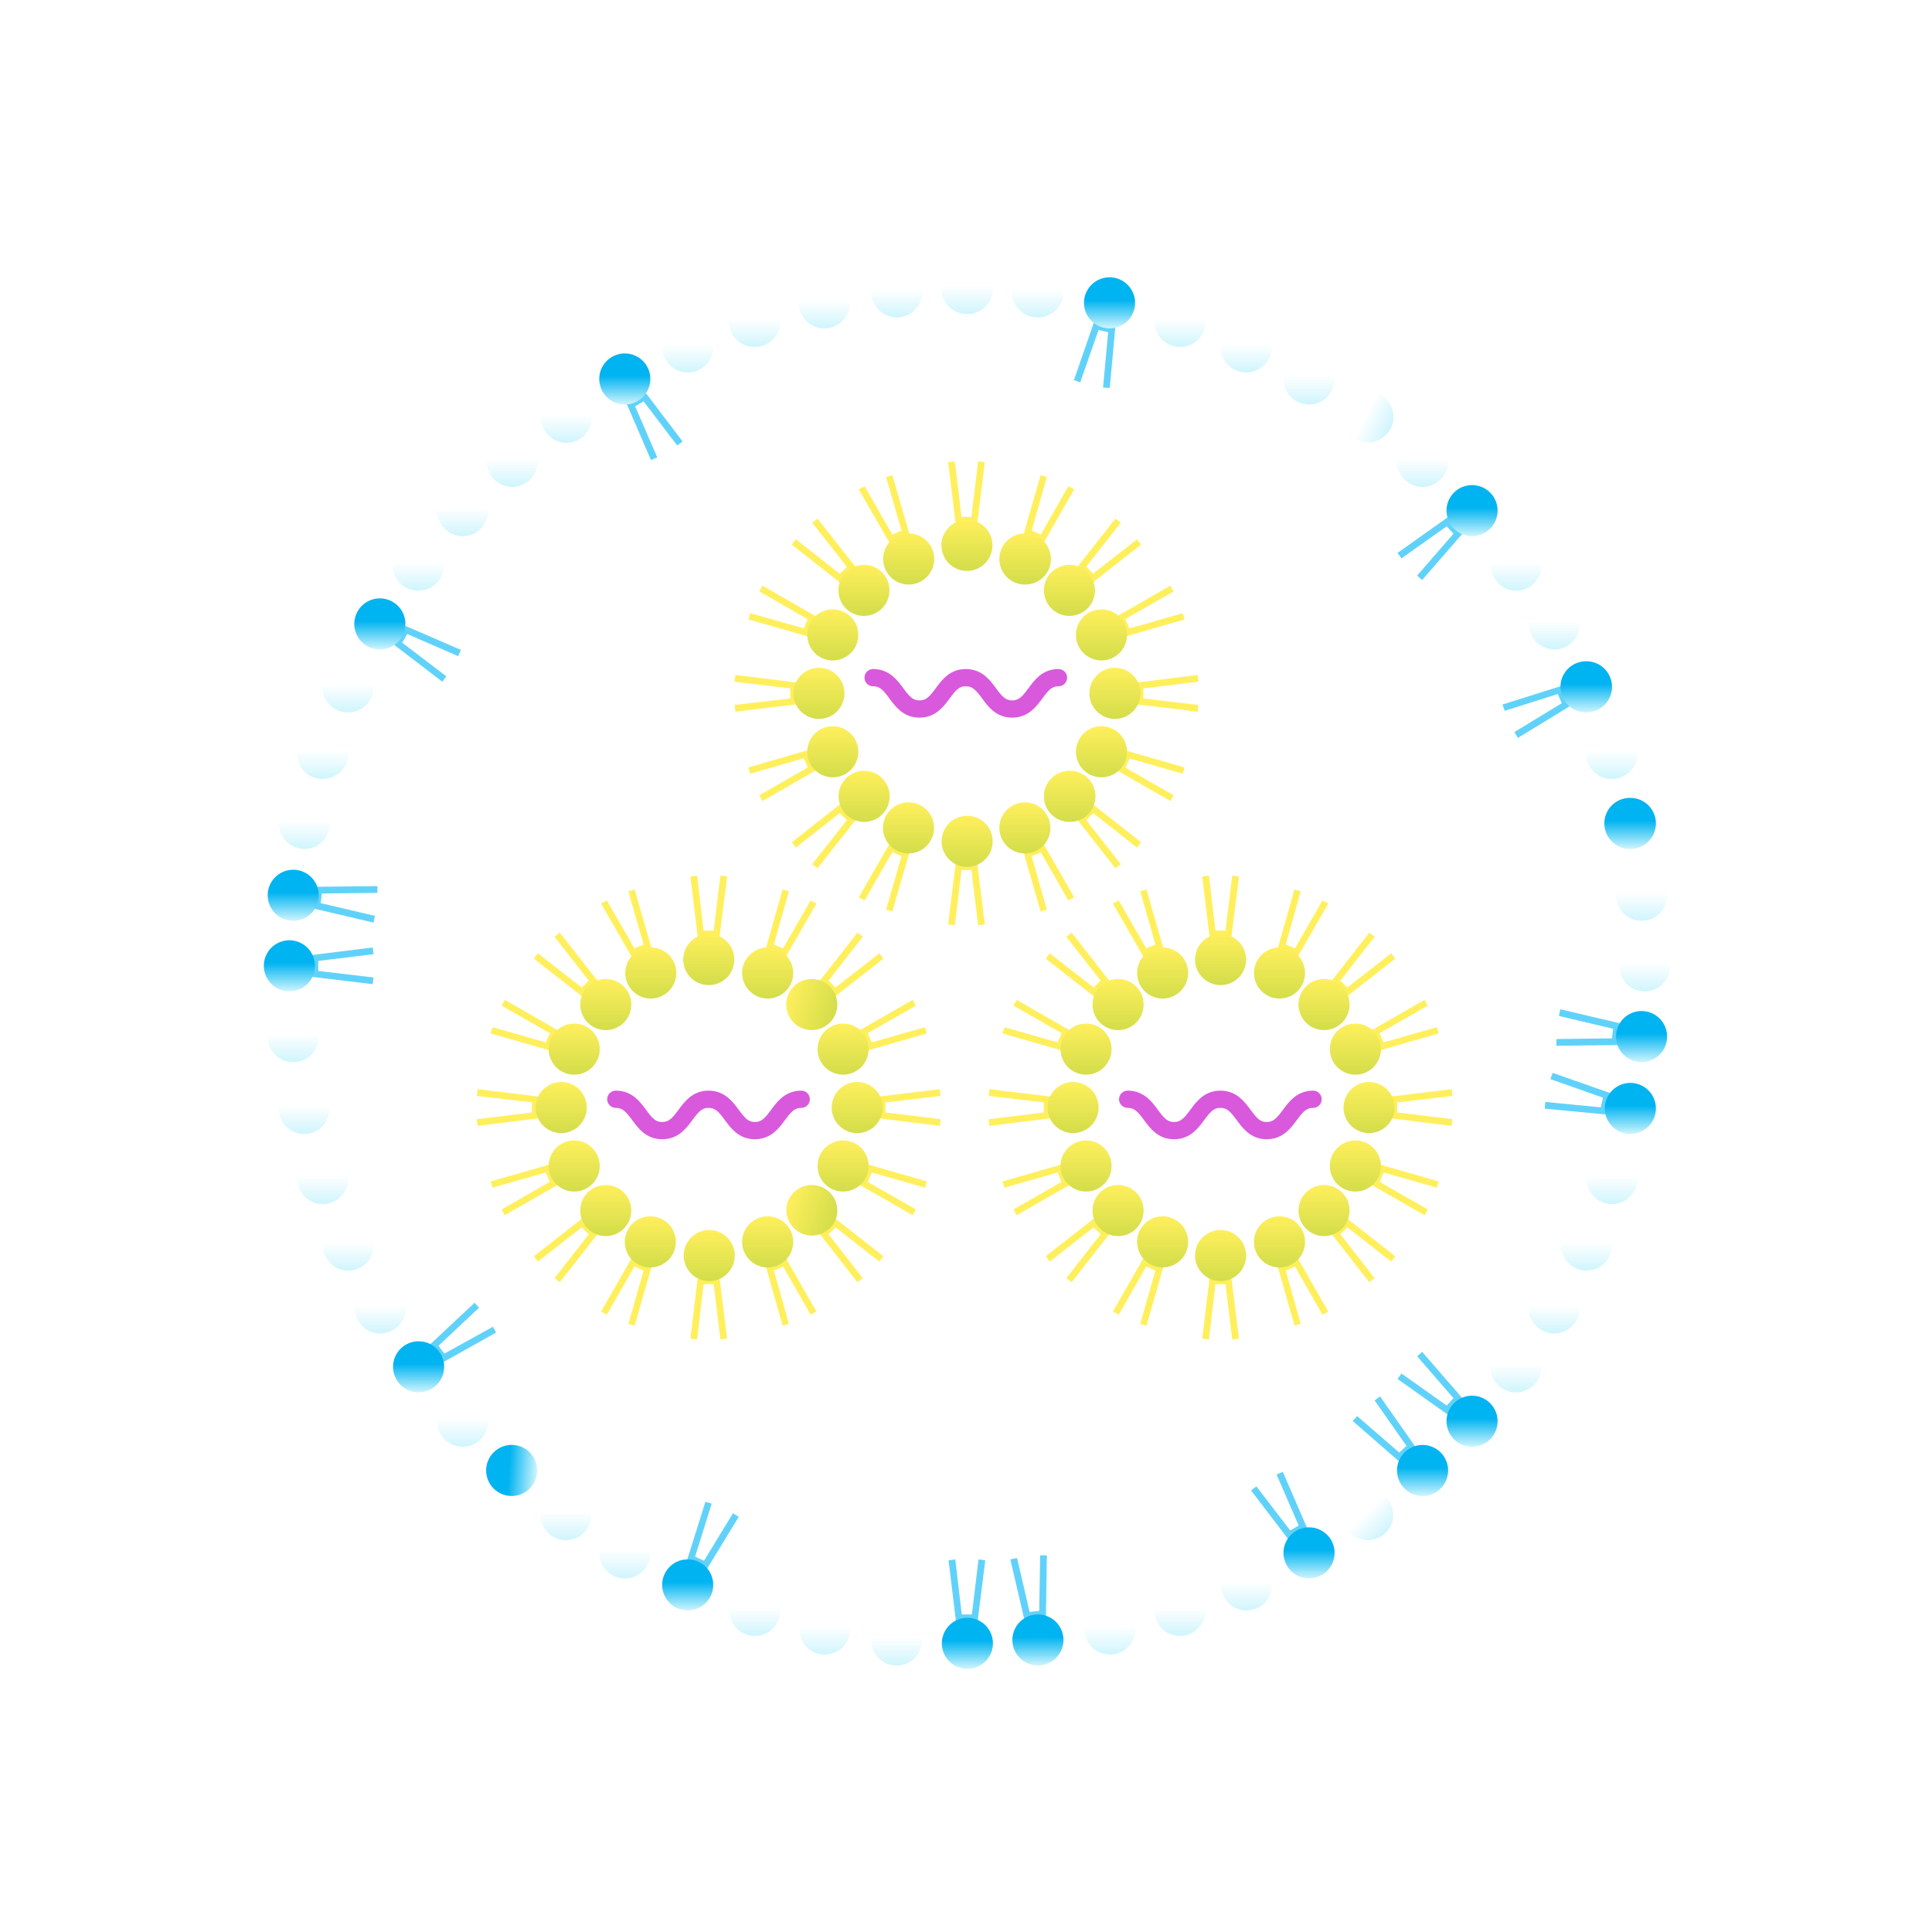 <svg width="224" height="224" viewBox="0 0 224 224" fill="none" xmlns="http://www.w3.org/2000/svg"><g filter="url(#filter0_d_8_9918)"><path d="M43.21 110.108l-7.088-.857v-2.518l7.087-.882.104.778-6.412.779v1.168l6.412.753-.104.779zM43.313 102.969l-6.957-1.635.285-2.518 7.113-.078v.778l-6.438.078-.13 1.117 6.283 1.479-.156.779z" fill="#60D2FA"/><path d="M44.196 95.597l-6.724-2.363.52-2.466 7.086.675-.052.779-6.412-.623-.26 1.116 6.101 2.155-.26.727zM45.857 88.432l-6.438-3.063.779-2.389 6.983 1.402-.156.779-6.308-1.298-.363 1.09 5.815 2.752-.312.727zM48.22 81.552l-6.075-3.712 1.038-2.31 6.802 2.155-.26.726-6.126-1.947-.467 1.065 5.503 3.349-.416.674z" fill="#fff"/><path d="M51.283 75.037l-5.633-4.31 1.246-2.206 6.541 2.83-.311.726-5.919-2.57-.571 1.013 5.114 3.894-.467.623z" fill="#60D2FA"/><path d="M55.02 68.91l-5.217-4.854 1.506-2.077 6.204 3.505-.363.675-5.634-3.142-.675.935 4.7 4.387-.52.571zM59.33 63.251l-4.672-5.374 1.687-1.895 5.84 4.128-.467.623-5.27-3.712-.752.856 4.205 4.855-.57.519zM64.21 58.06l-4.101-5.816 1.87-1.713 5.373 4.699-.52.57-4.854-4.23-.83.778 3.686 5.244-.623.467zM69.61 53.412l-3.504-6.204 2.05-1.506 4.88 5.192-.57.52-4.413-4.673-.909.675 3.141 5.633-.675.363z" fill="#fff"/><path d="M75.477 49.337l-2.83-6.542 2.181-1.298 4.31 5.685-.624.467-3.894-5.114-.986.571 2.57 5.92-.727.31z" fill="#60D2FA"/><path d="M81.785 45.858l-2.129-6.775 2.285-1.065 3.712 6.1-.675.416-3.349-5.53-1.038.494 1.921 6.152-.727.208zM88.483 43.08l-1.402-6.983 2.388-.83 3.064 6.463-.727.312-2.752-5.789-1.09.364 1.298 6.308-.78.155zM95.544 40.978l-.65-7.087 2.467-.571 2.336 6.75-.727.259-2.128-6.075-1.117.26.598 6.412-.78.052zM103.617 39.654h-.779l.078-7.165 2.544-.234 1.61 6.932-.779.155-1.454-6.256-1.142.13-.078 6.438zM113.456 39.187l-.779-6.386h-1.168l-.753 6.386-.779-.104.857-7.061h2.518l.883 7.06-.779.105zM120.595 39.654l-.104-6.438-1.116-.13-1.454 6.256-.779-.155 1.61-6.932 2.518.234.104 7.165h-.779z" fill="#fff"/><path d="M128.668 40.978l-.779-.052.597-6.412-1.116-.26-2.128 6.075-.727-.26 2.336-6.75 2.466.572-.649 7.087z" fill="#60D2FA"/><path d="M135.729 43.08l-.779-.155 1.298-6.308-1.116-.39-2.726 5.815-.727-.312 3.038-6.463 2.414.83-1.402 6.983zM142.401 45.884l-.727-.26 1.947-6.126-1.064-.493-3.349 5.53-.675-.416 3.712-6.1 2.31 1.064-2.154 6.801zM148.735 49.337l-.727-.312 2.57-5.919-.986-.57-3.92 5.113-.623-.467 4.335-5.685 2.18 1.298-2.829 6.542zM154.602 53.412l-.675-.363 3.141-5.633-.909-.675-4.413 4.672-.571-.519 4.88-5.192 2.051 1.506-3.504 6.204zM160.001 58.06l-.623-.468 3.687-5.244-.831-.779-4.881 4.232-.519-.571 5.4-4.7 1.869 1.714-4.102 5.815z" fill="#fff"/><path d="M164.882 63.251l-.571-.52 4.205-4.854-.779-.856-5.244 3.712-.467-.623 5.815-4.128 1.713 1.895-4.672 5.374z" fill="#60D2FA"/><path d="M169.191 68.91l-.519-.57 4.673-4.388-.649-.935-5.634 3.142-.363-.675 6.204-3.505 1.48 2.077-5.192 4.854zM172.903 75.037l-.467-.623 5.114-3.894-.571-1.013-5.919 2.57-.311-.727 6.541-2.83 1.298 2.207-5.685 4.31z" fill="#fff"/><path d="M175.992 81.552l-.415-.674 5.503-3.35-.467-1.064-6.152 1.947-.26-.726 6.828-2.155 1.038 2.31-6.075 3.712z" fill="#60D2FA"/><path d="M178.355 88.432l-.312-.727 5.815-2.752-.363-1.09-6.334 1.298-.156-.779 7.009-1.402.779 2.389-6.438 3.063zM180.016 95.597l-.259-.727 6.1-2.155-.26-1.116-6.438.623-.051-.779 7.112-.675.52 2.466-6.724 2.363zM180.899 102.969l-.156-.779 6.282-1.479-.13-1.117-6.438-.078v-.778l7.113.078.286 2.518-6.957 1.635zM181.003 110.108l-.104-.779 6.412-.753v-1.168l-6.412-.779.104-.778 7.087.882v2.518l-7.087.857z" fill="#fff"/><path d="M180.457 117.247v-.779l6.438-.078.13-1.116-6.282-1.48.156-.779 6.957 1.636-.286 2.518-7.113.078zM186.22 125.217l-7.112-.675.051-.779 6.438.623.26-1.116-6.1-2.155.259-.727 6.724 2.362-.52 2.467z" fill="#60D2FA"/><path d="M184.014 133.004l-7.009-1.401.156-.779 6.334 1.298.363-1.091-5.815-2.751.312-.727 6.438 3.063-.779 2.388zM181.029 140.429l-6.802-2.129.208-.727 6.178 1.921.467-1.038-5.503-3.349.415-.675 6.075 3.712-1.038 2.285zM177.29 147.438l-6.541-2.804.311-.727 5.919 2.544.571-.986-5.114-3.894.467-.623 5.685 4.309-1.298 2.181zM172.903 153.98l-6.204-3.479.363-.675 5.634 3.115.649-.908-4.673-4.413.519-.572 5.192 4.881-1.48 2.051z" fill="#fff"/><path d="M167.841 160.002l-5.815-4.127.467-.623 5.244 3.712.779-.857-4.205-4.854.571-.519 4.672 5.373-1.713 1.895zM162.234 165.454l-5.4-4.699.519-.571 4.881 4.231.831-.778-3.687-5.27.623-.467 4.102 5.84-1.869 1.714z" fill="#60D2FA"/><path d="M156.055 170.282l-4.88-5.192.571-.519 4.413 4.673.909-.675-3.141-5.633.675-.364 3.504 6.204-2.051 1.506z" fill="#fff"/><path d="M149.384 174.488l-4.335-5.686.623-.467 3.92 5.114.986-.571-2.57-5.919.727-.311 2.829 6.542-2.18 1.298z" fill="#60D2FA"/><path d="M142.245 177.94l-3.712-6.074.675-.416 3.349 5.504 1.064-.467-1.947-6.127.727-.259 2.154 6.801-2.31 1.038zM134.717 180.718l-3.038-6.49.727-.311 2.726 5.815 1.116-.364-1.298-6.308.779-.156 1.402 6.983-2.414.831zM126.851 182.613l-2.336-6.697.727-.26 2.128 6.074 1.116-.259-.597-6.412.779-.052.649 7.087-2.466.519z" fill="#fff"/><path d="M118.752 183.729l-1.61-6.931.779-.156 1.454 6.257 1.116-.13.104-6.438h.779l-.104 7.165-2.518.233zM113.352 183.963h-2.518l-.857-7.061.779-.104.753 6.386h1.168l.779-6.386.779.104-.883 7.061z" fill="#60D2FA"/><path d="M105.46 183.729l-2.544-.233-.078-7.165h.779l.078 6.438 1.142.13 1.454-6.257.779.156-1.61 6.931zM97.361 182.613l-2.466-.519.649-7.087.779.052-.597 6.412 1.116.259 2.129-6.074.726.26-2.336 6.697zM89.47 180.718l-2.389-.831 1.402-6.983.779.156-1.298 6.308 1.09.364 2.752-5.815.727.311-3.064 6.49z" fill="#fff"/><path d="M81.941 177.94l-2.285-1.038 2.13-6.776.726.208-1.92 6.153 1.037.467 3.35-5.504.674.416-3.712 6.074z" fill="#60D2FA"/><path d="M74.828 174.488l-2.18-1.298 2.829-6.542.727.311-2.57 5.919.986.571 3.894-5.114.623.467-4.309 5.686zM68.156 170.282l-2.05-1.506 3.504-6.204.675.364-3.141 5.633.909.675 4.413-4.673.57.519-4.88 5.192zM61.978 165.454l-1.869-1.714 4.102-5.84.623.467-3.687 5.27.831.778 4.854-4.231.52.571-5.374 4.699zM56.345 160.002l-1.688-1.895 4.673-5.373.571.519-4.205 4.854.753.857 5.27-3.712.467.623-5.841 4.127z" fill="#fff"/><path d="M51.309 153.98l-1.506-2.051 5.218-4.881.52.572-4.7 4.413.675.908 5.634-3.115.363.675-6.204 3.479z" fill="#60D2FA"/><path d="M46.896 147.438l-1.272-2.181 5.659-4.309.467.623-5.088 3.894.545.986 5.919-2.544.311.727-6.541 2.804zM43.183 140.429l-1.038-2.285 6.074-3.712.416.675-5.503 3.349.467 1.038 6.152-1.921.208.727-6.776 2.129zM40.198 133.004l-.779-2.388 6.438-3.063.312.727-5.815 2.751.363 1.091 6.308-1.298.156.779-6.983 1.401zM37.992 125.217l-.52-2.467 6.724-2.362.26.727-6.101 2.155.26 1.116 6.411-.623.052.779-7.087.675zM43.754 117.247l-7.113-.078-.285-2.518 6.957-1.636.156.779-6.282 1.48.13 1.116 6.437.078v.779z" fill="#fff"/><path d="M55.384 126.54l-.103-.778 6.386-.779v-1.168l-6.386-.753.103-.779 7.061.857v2.518l-7.06.882zM63.743 117.792l-6.853-1.973.208-.727 6.178 1.765.467-1.064-5.581-3.193.364-.675 6.204 3.557-.987 2.31zM67.507 111.536l-5.607-4.387.468-.624 5.087 3.972.805-.804-3.972-5.089.624-.467 4.387 5.607-1.792 1.792zM73.245 106.941l-3.557-6.178.675-.364 3.193 5.555 1.064-.441-1.765-6.178.727-.208 1.973 6.853-2.31.961zM83.42 104.682h-2.517l-.857-7.06.779-.104.752 6.386h1.169l.779-6.386.778.103-.882 7.061zM91.105 106.941l-2.31-.961 1.946-6.853.727.208-1.74 6.178 1.065.441 3.193-5.555.675.364-3.556 6.178zM96.816 111.536l-1.791-1.792 4.387-5.607.623.467-3.972 5.089.805.804 5.088-3.972.467.624-5.607 4.387zM100.606 117.792l-.987-2.31 6.205-3.557.363.675-5.581 3.193.467 1.064 6.179-1.765.207.727-6.853 1.973zM108.965 126.54l-7.087-.882v-2.518l7.087-.857.104.779-6.412.753v1.168l6.412.779-.104.778zM105.824 136.898l-6.205-3.556.987-2.337 6.853 1.973-.207.727-6.179-1.765-.467 1.09 5.581 3.193-.363.675zM99.412 144.66l-4.387-5.607 1.79-1.791 5.608 4.387-.467.623-5.088-3.972-.805.805 3.972 5.088-.623.467zM90.741 149.696l-1.947-6.853 2.31-.987 3.557 6.205-.675.363-3.193-5.581-1.064.467 1.74 6.179-.728.207zM83.525 151.306l-.78-6.412h-1.168l-.752 6.412-.78-.104.858-7.087h2.518l.882 7.087-.778.104zM73.582 149.696l-.727-.207 1.765-6.179-1.064-.467-3.193 5.581-.675-.363 3.556-6.205 2.31.987-1.972 6.853zM64.912 144.66l-.624-.467 3.972-5.088-.805-.805-5.087 3.972-.468-.623 5.607-4.387 1.792 1.791-4.388 5.607zM58.526 136.898l-.364-.675 5.581-3.193-.467-1.09-6.178 1.765-.208-.727 6.853-1.973.987 2.337-6.205 3.556zM114.728 126.54l-.104-.778 6.386-.779v-1.168l-6.386-.753.104-.779 7.061.857v2.518l-7.061.882zM123.087 117.792l-6.853-1.973.207-.727 6.179 1.765.467-1.064-5.581-3.193.363-.675 6.204 3.557-.986 2.31zM126.851 111.536l-5.607-4.387.467-.624 5.088 3.972.805-.804-3.972-5.089.623-.467 4.387 5.607-1.791 1.792zM132.588 106.941l-3.556-6.178.675-.364 3.193 5.555 1.064-.441-1.765-6.178.727-.208 1.972 6.853-2.31.961zM142.764 104.682h-2.518l-.857-7.06.779-.104.753 6.386h1.168l.779-6.386.779.103-.883 7.061zM150.448 106.941l-2.31-.961 1.947-6.853.727.208-1.74 6.178 1.065.441 3.193-5.555.675.364-3.557 6.178zM156.159 111.536l-1.791-1.792 4.387-5.607.623.467-3.972 5.089.805.804 5.088-3.972.468.624-5.608 4.387zM159.949 117.792l-.986-2.31 6.204-3.557.364.675-5.582 3.193.468 1.064 6.178-1.765.208.727-6.854 1.973zM168.308 126.54l-7.087-.882v-2.518l7.087-.857.104.779-6.412.753v1.168l6.412.779-.104.778zM165.167 136.898l-6.204-3.556.986-2.337 6.854 1.973-.208.727-6.178-1.765-.468 1.09 5.582 3.193-.364.675zM158.755 144.66l-4.387-5.607 1.791-1.791 5.608 4.387-.468.623-5.088-3.972-.805.805 3.972 5.088-.623.467zM150.085 149.696l-1.947-6.853 2.31-.987 3.557 6.205-.675.363-3.193-5.581-1.065.467 1.74 6.179-.727.207zM142.868 151.306l-.779-6.412h-1.168l-.753 6.412-.779-.104.857-7.087h2.518l.883 7.087-.779.104zM132.926 149.696l-.727-.207 1.765-6.179-1.064-.467-3.193 5.581-.675-.363 3.556-6.205 2.31.987-1.972 6.853zM124.255 144.66l-.623-.467 3.972-5.088-.805-.805-5.088 3.972-.467-.623 5.607-4.387 1.791 1.791-4.387 5.607zM117.869 136.898l-.363-.675 5.581-3.193-.467-1.09-6.179 1.765-.207-.727 6.853-1.973.986 2.337-6.204 3.556zM85.264 78.515l-.104-.779 6.464-.752v-1.169l-6.464-.778.104-.78 7.139.883v2.519l-7.14.856zM93.675 69.793l-6.906-1.973.208-.727 6.23 1.765.442-1.064-5.608-3.219.364-.675 6.23 3.582-.96 2.31zM97.413 63.563l-5.607-4.414.467-.623 5.088 3.998.83-.805-4.023-5.114.623-.467 4.439 5.633-1.817 1.791zM103.15 58.968l-3.583-6.23.675-.364 3.219 5.607 1.065-.467-1.791-6.204.726-.208 1.999 6.88-2.31.986zM113.3 56.71h-2.492l-.883-7.114.779-.104.779 6.438h1.142l.779-6.438.779.104-.883 7.113zM120.984 58.968l-2.31-.987 1.973-6.88.727.209-1.766 6.204 1.065.467 3.193-5.607.675.363-3.557 6.23zM126.695 63.536l-1.791-1.79 4.413-5.608.623.467-3.998 5.088.805.805 5.088-3.972.467.623-5.607 4.387zM130.485 69.793l-.986-2.337 6.204-3.556.364.675-5.582 3.193.468 1.09 6.178-1.765.208.727-6.854 1.973zM138.844 78.515l-7.061-.856V75.14l7.061-.882.104.779-6.386.778v1.169l6.386.752-.104.78zM135.703 88.873l-6.204-3.556.986-2.31 6.854 1.972-.208.727-6.178-1.765-.468 1.064 5.582 3.193-.364.675zM129.317 96.661l-4.413-5.633 1.791-1.791 5.607 4.413-.467.623-5.088-3.998-.805.805 3.998 5.114-.623.467zM120.647 101.671l-1.973-6.88 2.31-.96 3.557 6.205-.675.363-3.193-5.581-1.065.441 1.766 6.204-.727.208zM113.404 103.281l-.779-6.412h-1.142l-.779 6.412-.779-.104.883-7.087h2.492l.883 7.087-.779.104zM103.461 101.671l-.726-.208 1.791-6.204-1.065-.467-3.219 5.607-.675-.363 3.583-6.23 2.31.986-1.999 6.879zM94.79 96.661l-.622-.467 4.024-5.114-.831-.805-5.088 3.998-.467-.623 5.607-4.413 1.817 1.79-4.44 5.634zM88.405 88.873l-.364-.675 5.608-3.219-.442-1.064-6.23 1.791-.208-.727 6.906-1.999.96 2.31-6.23 3.583z" fill="#FFEF5C"/><path d="M71.401 123.451c2.7 0 2.7 3.635 5.374 3.635 2.7 0 2.7-3.635 5.374-3.635 2.7 0 2.7 3.635 5.373 3.635 2.674 0 2.7-3.635 5.374-3.635M130.745 123.451c2.7 0 2.7 3.635 5.374 3.635 2.699 0 2.699-3.635 5.373-3.635 2.7 0 2.7 3.635 5.374 3.635 2.674 0 2.7-3.635 5.373-3.635M101.229 74.57c2.7 0 2.7 3.634 5.374 3.634 2.699 0 2.699-3.635 5.373-3.635 2.7 0 2.7 3.635 5.374 3.635 2.7 0 2.7-3.635 5.373-3.635" stroke="#D859DC" stroke-width="2" stroke-miterlimit="10" stroke-linecap="round"/><path d="M35.214 94.428a2.96 2.96 0 100-5.918 2.96 2.96 0 000 5.918z" fill="url(#paint0_linear_8_9918)"/><path d="M37.368 86.303a2.96 2.96 0 100-5.919 2.96 2.96 0 000 5.92z" fill="url(#paint1_linear_8_9918)"/><path d="M40.328 78.593a2.96 2.96 0 100-5.919 2.96 2.96 0 000 5.92z" fill="url(#paint2_linear_8_9918)"/><path d="M48.48 64.471a2.96 2.96 0 100-5.919 2.96 2.96 0 000 5.92z" fill="url(#paint3_linear_8_9918)"/><path d="M53.593 58.163a2.96 2.96 0 100-5.919 2.96 2.96 0 000 5.919z" fill="url(#paint4_linear_8_9918)"/><path d="M59.33 52.452a2.96 2.96 0 100-5.919 2.96 2.96 0 000 5.919z" fill="url(#paint5_linear_8_9918)"/><path d="M65.612 47.338a2.96 2.96 0 100-5.919 2.96 2.96 0 000 5.919z" fill="url(#paint6_linear_8_9918)"/><path d="M79.734 39.187a2.96 2.96 0 100-5.92 2.96 2.96 0 000 5.92z" fill="url(#paint7_linear_8_9918)"/><path d="M87.47 36.227a2.96 2.96 0 100-5.919 2.96 2.96 0 000 5.92z" fill="url(#paint8_linear_8_9918)"/><path d="M95.57 34.073a2.96 2.96 0 100-5.92 2.96 2.96 0 000 5.92z" fill="url(#paint9_linear_8_9918)"/><path d="M103.903 32.8a2.96 2.96 0 100-5.918 2.96 2.96 0 000 5.918z" fill="url(#paint10_linear_8_9918)"/><path d="M112.106 32.411a2.96 2.96 0 100-5.919 2.96 2.96 0 000 5.92z" fill="url(#paint11_linear_8_9918)"/><path d="M120.283 32.8a2.96 2.96 0 100-5.919 2.96 2.96 0 000 5.92z" fill="url(#paint12_linear_8_9918)"/><path d="M136.742 36.227a2.96 2.96 0 100-5.918 2.96 2.96 0 000 5.918z" fill="url(#paint13_linear_8_9918)"/><path d="M144.478 39.187a2.96 2.96 0 100-5.92 2.96 2.96 0 000 5.92z" fill="url(#paint14_linear_8_9918)"/><path d="M151.772 42.899a2.96 2.96 0 100-5.92 2.96 2.96 0 000 5.92z" fill="url(#paint15_linear_8_9918)"/><path d="M161.221 45.712a2.96 2.96 0 10-5.293-2.648 2.96 2.96 0 005.293 2.648z" fill="url(#paint16_linear_8_9918)"/><path d="M164.882 52.452a2.96 2.96 0 100-5.919 2.96 2.96 0 000 5.919z" fill="url(#paint17_linear_8_9918)"/><path d="M175.707 64.471a2.96 2.96 0 100-5.918 2.96 2.96 0 000 5.918z" fill="url(#paint18_linear_8_9918)"/><path d="M180.146 71.298a2.96 2.96 0 100-5.918 2.96 2.96 0 000 5.918z" fill="url(#paint19_linear_8_9918)"/><path d="M186.844 86.303a2.96 2.96 0 100-5.919 2.96 2.96 0 000 5.92z" fill="url(#paint20_linear_8_9918)"/><path d="M190.27 102.761a2.96 2.96 0 10.001-5.919 2.96 2.96 0 00-.001 5.919z" fill="url(#paint21_linear_8_9918)"/><path d="M190.634 110.939a2.96 2.96 0 10-.001-5.919 2.96 2.96 0 00.001 5.919z" fill="url(#paint22_linear_8_9918)"/><path d="M186.844 135.6a2.96 2.96 0 100-5.919 2.96 2.96 0 000 5.919z" fill="url(#paint23_linear_8_9918)"/><path d="M183.884 143.31a2.96 2.96 0 10.001-5.919 2.96 2.96 0 00-.001 5.919z" fill="url(#paint24_linear_8_9918)"/><path d="M180.146 150.605a2.96 2.96 0 100-5.919 2.96 2.96 0 000 5.919z" fill="url(#paint25_linear_8_9918)"/><path d="M175.707 157.432a2.96 2.96 0 100-5.919 2.96 2.96 0 000 5.919z" fill="url(#paint26_linear_8_9918)"/><path d="M160.665 173.702a2.959 2.959 0 10-4.185-4.185 2.959 2.959 0 104.185 4.185z" fill="url(#paint27_linear_8_9918)"/><path d="M144.478 182.717a2.96 2.96 0 10-.001-5.919 2.96 2.96 0 00.001 5.919z" fill="url(#paint28_linear_8_9918)"/><path d="M136.742 185.676a2.96 2.96 0 100-5.919 2.96 2.96 0 000 5.919z" fill="url(#paint29_linear_8_9918)"/><path d="M128.642 187.831a2.96 2.96 0 10.001-5.919 2.96 2.96 0 00-.001 5.919z" fill="url(#paint30_linear_8_9918)"/><path d="M103.903 189.103a2.96 2.96 0 10-.001-5.919 2.96 2.96 0 00.001 5.919z" fill="url(#paint31_linear_8_9918)"/><path d="M95.57 187.831a2.96 2.96 0 100-5.919 2.96 2.96 0 000 5.919z" fill="url(#paint32_linear_8_9918)"/><path d="M87.47 185.676a2.96 2.96 0 100-5.919 2.96 2.96 0 000 5.919z" fill="url(#paint33_linear_8_9918)"/><path d="M72.44 179.005a2.96 2.96 0 100-5.92 2.96 2.96 0 000 5.92z" fill="url(#paint34_linear_8_9918)"/><path d="M65.612 174.566a2.96 2.96 0 100-5.92 2.96 2.96 0 000 5.92z" fill="url(#paint35_linear_8_9918)"/><path d="M53.593 163.74a2.96 2.96 0 100-5.919 2.96 2.96 0 000 5.919z" fill="url(#paint36_linear_8_9918)"/><path d="M33.552 110.939a2.96 2.96 0 100-5.92 2.96 2.96 0 000 5.92z" fill="url(#paint37_linear_8_9918)"/><path d="M33.942 102.761a2.96 2.96 0 100-5.919 2.96 2.96 0 000 5.919z" fill="url(#paint38_linear_8_9918)"/><path d="M44.04 71.299a2.96 2.96 0 100-5.92 2.96 2.96 0 000 5.92z" fill="url(#paint39_linear_8_9918)"/><path d="M72.44 42.899a2.96 2.96 0 100-5.92 2.96 2.96 0 000 5.92z" fill="url(#paint40_linear_8_9918)"/><path d="M128.642 34.073a2.96 2.96 0 100-5.92 2.96 2.96 0 000 5.92z" fill="url(#paint41_linear_8_9918)"/><path d="M170.619 58.163a2.96 2.96 0 100-5.919 2.96 2.96 0 000 5.919z" fill="url(#paint42_linear_8_9918)"/><path d="M183.884 78.593a2.96 2.96 0 100-5.919 2.96 2.96 0 000 5.92z" fill="url(#paint43_linear_8_9918)"/><path d="M188.972 94.428a2.96 2.96 0 10.001-5.919 2.96 2.96 0 00-.001 5.92z" fill="url(#paint44_linear_8_9918)"/><path d="M190.27 119.142a2.96 2.96 0 10.001-5.919 2.96 2.96 0 00-.001 5.919z" fill="url(#paint45_linear_8_9918)"/><path d="M188.972 127.475a2.96 2.96 0 10.001-5.919 2.96 2.96 0 00-.001 5.919z" fill="url(#paint46_linear_8_9918)"/><path d="M170.619 163.741a2.96 2.96 0 10-.001-5.919 2.96 2.96 0 00.001 5.919z" fill="url(#paint47_linear_8_9918)"/><path d="M164.882 169.452a2.96 2.96 0 10-.001-5.919 2.96 2.96 0 00.001 5.919z" fill="url(#paint48_linear_8_9918)"/><path d="M151.772 179.005a2.96 2.96 0 100-5.92 2.96 2.96 0 000 5.92z" fill="url(#paint49_linear_8_9918)"/><path d="M120.283 189.103a2.96 2.96 0 10.001-5.919 2.96 2.96 0 00-.001 5.919z" fill="url(#paint50_linear_8_9918)"/><path d="M112.106 189.492a2.96 2.96 0 100-5.919 2.96 2.96 0 000 5.919z" fill="url(#paint51_linear_8_9918)"/><path d="M79.734 182.717a2.96 2.96 0 100-5.92 2.96 2.96 0 000 5.92z" fill="url(#paint52_linear_8_9918)"/><path d="M62.278 166.683a2.959 2.959 0 10-5.905-.393 2.959 2.959 0 005.905.393z" fill="url(#paint53_linear_8_9918)"/><path d="M48.48 157.432a2.96 2.96 0 100-5.919 2.96 2.96 0 000 5.919z" fill="url(#paint54_linear_8_9918)"/><path d="M44.04 150.605a2.96 2.96 0 100-5.919 2.96 2.96 0 000 5.919z" fill="url(#paint55_linear_8_9918)"/><path d="M40.328 143.31a2.96 2.96 0 100-5.919 2.96 2.96 0 000 5.919z" fill="url(#paint56_linear_8_9918)"/><path d="M37.368 135.6a2.96 2.96 0 100-5.919 2.96 2.96 0 000 5.919z" fill="url(#paint57_linear_8_9918)"/><path d="M35.214 127.475a2.96 2.96 0 100-5.919 2.96 2.96 0 000 5.919z" fill="url(#paint58_linear_8_9918)"/><path d="M33.942 119.142a2.96 2.96 0 100-5.919 2.96 2.96 0 000 5.919z" fill="url(#paint59_linear_8_9918)"/><path d="M65.015 127.371a2.96 2.96 0 100-5.919 2.96 2.96 0 000 5.919z" fill="url(#paint60_linear_8_9918)"/><path d="M66.573 120.596a2.96 2.96 0 100-5.92 2.96 2.96 0 000 5.92z" fill="url(#paint61_linear_8_9918)"/><path d="M70.233 115.43a2.96 2.96 0 100-5.92 2.96 2.96 0 000 5.92z" fill="url(#paint62_linear_8_9918)"/><path d="M75.4 111.769a2.959 2.959 0 100-5.917 2.959 2.959 0 000 5.917z" fill="url(#paint63_linear_8_9918)"/><path d="M82.175 110.212a2.96 2.96 0 100-5.92 2.96 2.96 0 000 5.92z" fill="url(#paint64_linear_8_9918)"/><path d="M88.95 111.769a2.959 2.959 0 10.001-5.917 2.959 2.959 0 00-.001 5.917z" fill="url(#paint65_linear_8_9918)"/><path d="M96.924 113.404a2.96 2.96 0 10-5.617-1.872 2.96 2.96 0 005.617 1.872z" fill="url(#paint66_linear_8_9918)"/><path d="M97.75 120.596a2.96 2.96 0 100-5.92 2.96 2.96 0 000 5.92z" fill="url(#paint67_linear_8_9918)"/><path d="M99.334 127.371a2.96 2.96 0 100-5.919 2.96 2.96 0 000 5.919z" fill="url(#paint68_linear_8_9918)"/><path d="M97.75 134.147a2.96 2.96 0 100-5.92 2.96 2.96 0 000 5.92z" fill="url(#paint69_linear_8_9918)"/><path d="M96.924 137.286a2.959 2.959 0 10-5.615-1.872 2.96 2.96 0 005.615 1.872z" fill="url(#paint70_linear_8_9918)"/><path d="M88.95 142.947a2.96 2.96 0 100-5.919 2.96 2.96 0 000 5.919z" fill="url(#paint71_linear_8_9918)"/><path d="M82.175 144.53a2.959 2.959 0 10.001-5.917 2.959 2.959 0 00-.001 5.917z" fill="url(#paint72_linear_8_9918)"/><path d="M75.4 142.947a2.96 2.96 0 10-.001-5.92 2.96 2.96 0 000 5.92z" fill="url(#paint73_linear_8_9918)"/><path d="M70.233 139.313a2.96 2.96 0 100-5.92 2.96 2.96 0 000 5.92z" fill="url(#paint74_linear_8_9918)"/><path d="M66.573 134.147a2.96 2.96 0 100-5.92 2.96 2.96 0 000 5.92z" fill="url(#paint75_linear_8_9918)"/><path d="M124.359 127.371a2.96 2.96 0 100-5.919 2.96 2.96 0 000 5.919z" fill="url(#paint76_linear_8_9918)"/><path d="M125.916 120.596a2.96 2.96 0 100-5.92 2.96 2.96 0 000 5.92z" fill="url(#paint77_linear_8_9918)"/><path d="M129.577 115.43a2.96 2.96 0 10-.001-5.919 2.96 2.96 0 00.001 5.919z" fill="url(#paint78_linear_8_9918)"/><path d="M134.743 111.769a2.959 2.959 0 100-5.917 2.959 2.959 0 000 5.917z" fill="url(#paint79_linear_8_9918)"/><path d="M141.518 110.212a2.96 2.96 0 100-5.92 2.96 2.96 0 000 5.92z" fill="url(#paint80_linear_8_9918)"/><path d="M148.294 111.769a2.959 2.959 0 100-5.917 2.959 2.959 0 000 5.917z" fill="url(#paint81_linear_8_9918)"/><path d="M153.46 115.43a2.96 2.96 0 10-.001-5.919 2.96 2.96 0 00.001 5.919z" fill="url(#paint82_linear_8_9918)"/><path d="M157.094 120.596a2.96 2.96 0 10-.001-5.919 2.96 2.96 0 00.001 5.919z" fill="url(#paint83_linear_8_9918)"/><path d="M158.677 127.371a2.96 2.96 0 10.001-5.919 2.96 2.96 0 00-.001 5.919z" fill="url(#paint84_linear_8_9918)"/><path d="M157.094 134.147a2.96 2.96 0 10-.001-5.919 2.96 2.96 0 00.001 5.919z" fill="url(#paint85_linear_8_9918)"/><path d="M153.46 139.313a2.96 2.96 0 10-.001-5.919 2.96 2.96 0 00.001 5.919z" fill="url(#paint86_linear_8_9918)"/><path d="M148.294 142.947a2.96 2.96 0 10-.001-5.919 2.96 2.96 0 00.001 5.919z" fill="url(#paint87_linear_8_9918)"/><path d="M141.518 144.53a2.959 2.959 0 10.002-5.918 2.959 2.959 0 00-.002 5.918z" fill="url(#paint88_linear_8_9918)"/><path d="M134.743 142.947a2.96 2.96 0 10-.001-5.919 2.96 2.96 0 00.001 5.919z" fill="url(#paint89_linear_8_9918)"/><path d="M129.577 139.313a2.96 2.96 0 10-.001-5.919 2.96 2.96 0 00.001 5.919z" fill="url(#paint90_linear_8_9918)"/><path d="M125.916 134.147a2.96 2.96 0 100-5.92 2.96 2.96 0 000 5.92z" fill="url(#paint91_linear_8_9918)"/><path d="M94.895 79.346a2.96 2.96 0 100-5.919 2.96 2.96 0 000 5.919z" fill="url(#paint92_linear_8_9918)"/><path d="M96.478 72.57a2.96 2.96 0 100-5.918 2.96 2.96 0 000 5.918z" fill="url(#paint93_linear_8_9918)"/><path d="M100.113 67.405a2.96 2.96 0 100-5.919 2.96 2.96 0 000 5.919z" fill="url(#paint94_linear_8_9918)"/><path d="M105.279 63.77a2.96 2.96 0 100-5.918 2.96 2.96 0 000 5.918z" fill="url(#paint95_linear_8_9918)"/><path d="M112.054 62.187a2.96 2.96 0 100-5.919 2.96 2.96 0 000 5.919z" fill="url(#paint96_linear_8_9918)"/><path d="M118.829 63.77a2.96 2.96 0 10.001-5.919 2.96 2.96 0 00-.001 5.92z" fill="url(#paint97_linear_8_9918)"/><path d="M123.995 67.405a2.96 2.96 0 10.001-5.92 2.96 2.96 0 00-.001 5.92z" fill="url(#paint98_linear_8_9918)"/><path d="M127.63 72.57a2.96 2.96 0 100-5.918 2.96 2.96 0 000 5.918z" fill="url(#paint99_linear_8_9918)"/><path d="M129.213 79.346a2.96 2.96 0 10.001-5.919 2.96 2.96 0 00-.001 5.919z" fill="url(#paint100_linear_8_9918)"/><path d="M127.63 86.121a2.96 2.96 0 100-5.918 2.96 2.96 0 000 5.918z" fill="url(#paint101_linear_8_9918)"/><path d="M123.995 91.287a2.96 2.96 0 10.001-5.919 2.96 2.96 0 00-.001 5.92z" fill="url(#paint102_linear_8_9918)"/><path d="M118.829 94.948a2.96 2.96 0 100-5.92 2.96 2.96 0 000 5.92z" fill="url(#paint103_linear_8_9918)"/><path d="M112.054 96.505a2.96 2.96 0 100-5.918 2.96 2.96 0 000 5.918z" fill="url(#paint104_linear_8_9918)"/><path d="M105.279 94.948a2.96 2.96 0 100-5.919 2.96 2.96 0 000 5.919z" fill="url(#paint105_linear_8_9918)"/><path d="M100.113 91.287a2.96 2.96 0 100-5.918 2.96 2.96 0 000 5.918z" fill="url(#paint106_linear_8_9918)"/><path d="M96.478 86.121a2.96 2.96 0 100-5.918 2.96 2.96 0 000 5.918z" fill="url(#paint107_linear_8_9918)"/></g><defs><linearGradient id="paint0_linear_8_9918" x1="35.214" y1="88.51" x2="35.214" y2="94.428" gradientUnits="userSpaceOnUse"><stop offset=".443" stop-color="#fff"/><stop offset="1" stop-color="#CFF5FD"/></linearGradient><linearGradient id="paint1_linear_8_9918" x1="37.368" y1="80.384" x2="37.368" y2="86.303" gradientUnits="userSpaceOnUse"><stop offset=".443" stop-color="#fff"/><stop offset="1" stop-color="#CFF5FD"/></linearGradient><linearGradient id="paint2_linear_8_9918" x1="40.328" y1="72.674" x2="40.328" y2="78.593" gradientUnits="userSpaceOnUse"><stop offset=".443" stop-color="#fff"/><stop offset="1" stop-color="#CFF5FD"/></linearGradient><linearGradient id="paint3_linear_8_9918" x1="48.479" y1="58.552" x2="48.479" y2="64.471" gradientUnits="userSpaceOnUse"><stop offset=".443" stop-color="#fff"/><stop offset="1" stop-color="#CFF5FD"/></linearGradient><linearGradient id="paint4_linear_8_9918" x1="53.593" y1="52.244" x2="53.593" y2="58.163" gradientUnits="userSpaceOnUse"><stop offset=".443" stop-color="#fff"/><stop offset="1" stop-color="#CFF5FD"/></linearGradient><linearGradient id="paint5_linear_8_9918" x1="59.33" y1="46.533" x2="59.33" y2="52.452" gradientUnits="userSpaceOnUse"><stop offset=".443" stop-color="#fff"/><stop offset="1" stop-color="#CFF5FD"/></linearGradient><linearGradient id="paint6_linear_8_9918" x1="65.612" y1="41.419" x2="65.612" y2="47.338" gradientUnits="userSpaceOnUse"><stop offset=".443" stop-color="#fff"/><stop offset="1" stop-color="#CFF5FD"/></linearGradient><linearGradient id="paint7_linear_8_9918" x1="79.734" y1="33.268" x2="79.734" y2="39.187" gradientUnits="userSpaceOnUse"><stop offset=".443" stop-color="#fff"/><stop offset="1" stop-color="#CFF5FD"/></linearGradient><linearGradient id="paint8_linear_8_9918" x1="87.47" y1="30.308" x2="87.47" y2="36.227" gradientUnits="userSpaceOnUse"><stop offset=".443" stop-color="#fff"/><stop offset="1" stop-color="#CFF5FD"/></linearGradient><linearGradient id="paint9_linear_8_9918" x1="95.57" y1="28.154" x2="95.57" y2="34.073" gradientUnits="userSpaceOnUse"><stop offset=".443" stop-color="#fff"/><stop offset="1" stop-color="#CFF5FD"/></linearGradient><linearGradient id="paint10_linear_8_9918" x1="103.903" y1="26.882" x2="103.903" y2="32.8" gradientUnits="userSpaceOnUse"><stop offset=".443" stop-color="#fff"/><stop offset="1" stop-color="#CFF5FD"/></linearGradient><linearGradient id="paint11_linear_8_9918" x1="112.106" y1="26.492" x2="112.106" y2="32.411" gradientUnits="userSpaceOnUse"><stop offset=".443" stop-color="#fff"/><stop offset="1" stop-color="#CFF5FD"/></linearGradient><linearGradient id="paint12_linear_8_9918" x1="120.283" y1="26.882" x2="120.283" y2="32.8" gradientUnits="userSpaceOnUse"><stop offset=".443" stop-color="#fff"/><stop offset="1" stop-color="#CFF5FD"/></linearGradient><linearGradient id="paint13_linear_8_9918" x1="136.742" y1="30.308" x2="136.742" y2="36.227" gradientUnits="userSpaceOnUse"><stop offset=".443" stop-color="#fff"/><stop offset="1" stop-color="#CFF5FD"/></linearGradient><linearGradient id="paint14_linear_8_9918" x1="144.478" y1="33.268" x2="144.478" y2="39.187" gradientUnits="userSpaceOnUse"><stop offset=".443" stop-color="#fff"/><stop offset="1" stop-color="#CFF5FD"/></linearGradient><linearGradient id="paint15_linear_8_9918" x1="151.772" y1="36.98" x2="151.772" y2="42.899" gradientUnits="userSpaceOnUse"><stop offset=".443" stop-color="#fff"/><stop offset="1" stop-color="#CFF5FD"/></linearGradient><linearGradient id="paint16_linear_8_9918" x1="155.928" y1="43.064" x2="161.221" y2="45.712" gradientUnits="userSpaceOnUse"><stop offset=".443" stop-color="#fff"/><stop offset="1" stop-color="#CFF5FD"/></linearGradient><linearGradient id="paint17_linear_8_9918" x1="164.882" y1="46.533" x2="164.882" y2="52.452" gradientUnits="userSpaceOnUse"><stop offset=".443" stop-color="#fff"/><stop offset="1" stop-color="#CFF5FD"/></linearGradient><linearGradient id="paint18_linear_8_9918" x1="175.707" y1="58.552" x2="175.707" y2="64.471" gradientUnits="userSpaceOnUse"><stop offset=".443" stop-color="#fff"/><stop offset="1" stop-color="#CFF5FD"/></linearGradient><linearGradient id="paint19_linear_8_9918" x1="180.146" y1="65.38" x2="180.146" y2="71.298" gradientUnits="userSpaceOnUse"><stop offset=".443" stop-color="#fff"/><stop offset="1" stop-color="#CFF5FD"/></linearGradient><linearGradient id="paint20_linear_8_9918" x1="186.843" y1="80.384" x2="186.843" y2="86.303" gradientUnits="userSpaceOnUse"><stop offset=".443" stop-color="#fff"/><stop offset="1" stop-color="#CFF5FD"/></linearGradient><linearGradient id="paint21_linear_8_9918" x1="190.27" y1="96.843" x2="190.27" y2="102.761" gradientUnits="userSpaceOnUse"><stop offset=".443" stop-color="#fff"/><stop offset="1" stop-color="#CFF5FD"/></linearGradient><linearGradient id="paint22_linear_8_9918" x1="190.634" y1="105.02" x2="190.634" y2="110.939" gradientUnits="userSpaceOnUse"><stop offset=".443" stop-color="#fff"/><stop offset="1" stop-color="#CFF5FD"/></linearGradient><linearGradient id="paint23_linear_8_9918" x1="186.843" y1="129.682" x2="186.843" y2="135.6" gradientUnits="userSpaceOnUse"><stop offset=".443" stop-color="#fff"/><stop offset="1" stop-color="#CFF5FD"/></linearGradient><linearGradient id="paint24_linear_8_9918" x1="183.884" y1="137.391" x2="183.884" y2="143.31" gradientUnits="userSpaceOnUse"><stop offset=".443" stop-color="#fff"/><stop offset="1" stop-color="#CFF5FD"/></linearGradient><linearGradient id="paint25_linear_8_9918" x1="180.146" y1="144.686" x2="180.146" y2="150.605" gradientUnits="userSpaceOnUse"><stop offset=".443" stop-color="#fff"/><stop offset="1" stop-color="#CFF5FD"/></linearGradient><linearGradient id="paint26_linear_8_9918" x1="175.707" y1="151.514" x2="175.707" y2="157.432" gradientUnits="userSpaceOnUse"><stop offset=".443" stop-color="#fff"/><stop offset="1" stop-color="#CFF5FD"/></linearGradient><linearGradient id="paint27_linear_8_9918" x1="156.48" y1="169.517" x2="160.665" y2="173.702" gradientUnits="userSpaceOnUse"><stop offset=".443" stop-color="#fff"/><stop offset="1" stop-color="#CFF5FD"/></linearGradient><linearGradient id="paint28_linear_8_9918" x1="144.478" y1="176.798" x2="144.478" y2="182.717" gradientUnits="userSpaceOnUse"><stop offset=".443" stop-color="#fff"/><stop offset="1" stop-color="#CFF5FD"/></linearGradient><linearGradient id="paint29_linear_8_9918" x1="136.742" y1="179.757" x2="136.742" y2="185.676" gradientUnits="userSpaceOnUse"><stop offset=".443" stop-color="#fff"/><stop offset="1" stop-color="#CFF5FD"/></linearGradient><linearGradient id="paint30_linear_8_9918" x1="128.642" y1="181.912" x2="128.642" y2="187.831" gradientUnits="userSpaceOnUse"><stop offset=".443" stop-color="#fff"/><stop offset="1" stop-color="#CFF5FD"/></linearGradient><linearGradient id="paint31_linear_8_9918" x1="103.903" y1="183.184" x2="103.903" y2="189.103" gradientUnits="userSpaceOnUse"><stop offset=".443" stop-color="#fff"/><stop offset="1" stop-color="#CFF5FD"/></linearGradient><linearGradient id="paint32_linear_8_9918" x1="95.57" y1="181.912" x2="95.57" y2="187.831" gradientUnits="userSpaceOnUse"><stop offset=".443" stop-color="#fff"/><stop offset="1" stop-color="#CFF5FD"/></linearGradient><linearGradient id="paint33_linear_8_9918" x1="87.47" y1="179.757" x2="87.47" y2="185.676" gradientUnits="userSpaceOnUse"><stop offset=".443" stop-color="#fff"/><stop offset="1" stop-color="#CFF5FD"/></linearGradient><linearGradient id="paint34_linear_8_9918" x1="72.44" y1="173.086" x2="72.44" y2="179.005" gradientUnits="userSpaceOnUse"><stop offset=".443" stop-color="#fff"/><stop offset="1" stop-color="#CFF5FD"/></linearGradient><linearGradient id="paint35_linear_8_9918" x1="65.612" y1="168.647" x2="65.612" y2="174.566" gradientUnits="userSpaceOnUse"><stop offset=".443" stop-color="#fff"/><stop offset="1" stop-color="#CFF5FD"/></linearGradient><linearGradient id="paint36_linear_8_9918" x1="53.593" y1="157.822" x2="53.593" y2="163.74" gradientUnits="userSpaceOnUse"><stop offset=".443" stop-color="#fff"/><stop offset="1" stop-color="#CFF5FD"/></linearGradient><linearGradient id="paint37_linear_8_9918" x1="33.552" y1="105.02" x2="33.552" y2="110.939" gradientUnits="userSpaceOnUse"><stop offset=".443" stop-color="#00B3F1"/><stop offset="1" stop-color="#CFF5FD"/></linearGradient><linearGradient id="paint38_linear_8_9918" x1="33.942" y1="96.843" x2="33.942" y2="102.761" gradientUnits="userSpaceOnUse"><stop offset=".443" stop-color="#00B3F1"/><stop offset="1" stop-color="#CFF5FD"/></linearGradient><linearGradient id="paint39_linear_8_9918" x1="44.04" y1="65.38" x2="44.04" y2="71.299" gradientUnits="userSpaceOnUse"><stop offset=".443" stop-color="#00B3F1"/><stop offset="1" stop-color="#CFF5FD"/></linearGradient><linearGradient id="paint40_linear_8_9918" x1="72.44" y1="36.98" x2="72.44" y2="42.899" gradientUnits="userSpaceOnUse"><stop offset=".443" stop-color="#00B3F1"/><stop offset="1" stop-color="#CFF5FD"/></linearGradient><linearGradient id="paint41_linear_8_9918" x1="128.642" y1="28.154" x2="128.642" y2="34.073" gradientUnits="userSpaceOnUse"><stop offset=".443" stop-color="#00B3F1"/><stop offset="1" stop-color="#CFF5FD"/></linearGradient><linearGradient id="paint42_linear_8_9918" x1="170.619" y1="52.244" x2="170.619" y2="58.163" gradientUnits="userSpaceOnUse"><stop offset=".443" stop-color="#00B3F1"/><stop offset="1" stop-color="#CFF5FD"/></linearGradient><linearGradient id="paint43_linear_8_9918" x1="183.884" y1="72.674" x2="183.884" y2="78.593" gradientUnits="userSpaceOnUse"><stop offset=".443" stop-color="#00B3F1"/><stop offset="1" stop-color="#CFF5FD"/></linearGradient><linearGradient id="paint44_linear_8_9918" x1="188.972" y1="88.51" x2="188.972" y2="94.428" gradientUnits="userSpaceOnUse"><stop offset=".443" stop-color="#00B3F1"/><stop offset="1" stop-color="#CFF5FD"/></linearGradient><linearGradient id="paint45_linear_8_9918" x1="190.27" y1="113.223" x2="190.27" y2="119.142" gradientUnits="userSpaceOnUse"><stop offset=".443" stop-color="#00B3F1"/><stop offset="1" stop-color="#CFF5FD"/></linearGradient><linearGradient id="paint46_linear_8_9918" x1="188.972" y1="121.556" x2="188.972" y2="127.475" gradientUnits="userSpaceOnUse"><stop offset=".443" stop-color="#00B3F1"/><stop offset="1" stop-color="#CFF5FD"/></linearGradient><linearGradient id="paint47_linear_8_9918" x1="170.619" y1="157.822" x2="170.619" y2="163.741" gradientUnits="userSpaceOnUse"><stop offset=".443" stop-color="#00B3F1"/><stop offset="1" stop-color="#CFF5FD"/></linearGradient><linearGradient id="paint48_linear_8_9918" x1="164.882" y1="163.533" x2="164.882" y2="169.452" gradientUnits="userSpaceOnUse"><stop offset=".443" stop-color="#00B3F1"/><stop offset="1" stop-color="#CFF5FD"/></linearGradient><linearGradient id="paint49_linear_8_9918" x1="151.772" y1="173.086" x2="151.772" y2="179.005" gradientUnits="userSpaceOnUse"><stop offset=".443" stop-color="#00B3F1"/><stop offset="1" stop-color="#CFF5FD"/></linearGradient><linearGradient id="paint50_linear_8_9918" x1="120.283" y1="183.184" x2="120.283" y2="189.103" gradientUnits="userSpaceOnUse"><stop offset=".443" stop-color="#00B3F1"/><stop offset="1" stop-color="#CFF5FD"/></linearGradient><linearGradient id="paint51_linear_8_9918" x1="112.106" y1="183.574" x2="112.106" y2="189.492" gradientUnits="userSpaceOnUse"><stop offset=".443" stop-color="#00B3F1"/><stop offset="1" stop-color="#CFF5FD"/></linearGradient><linearGradient id="paint52_linear_8_9918" x1="79.734" y1="176.798" x2="79.734" y2="182.717" gradientUnits="userSpaceOnUse"><stop offset=".443" stop-color="#00B3F1"/><stop offset="1" stop-color="#CFF5FD"/></linearGradient><linearGradient id="paint53_linear_8_9918" x1="56.372" y1="166.29" x2="62.278" y2="166.683" gradientUnits="userSpaceOnUse"><stop offset=".443" stop-color="#00B3F1"/><stop offset="1" stop-color="#CFF5FD"/></linearGradient><linearGradient id="paint54_linear_8_9918" x1="48.479" y1="151.514" x2="48.479" y2="157.432" gradientUnits="userSpaceOnUse"><stop offset=".443" stop-color="#00B3F1"/><stop offset="1" stop-color="#CFF5FD"/></linearGradient><linearGradient id="paint55_linear_8_9918" x1="44.04" y1="144.686" x2="44.04" y2="150.605" gradientUnits="userSpaceOnUse"><stop offset=".443" stop-color="#fff"/><stop offset="1" stop-color="#CFF5FD"/></linearGradient><linearGradient id="paint56_linear_8_9918" x1="40.328" y1="137.391" x2="40.328" y2="143.31" gradientUnits="userSpaceOnUse"><stop offset=".443" stop-color="#fff"/><stop offset="1" stop-color="#CFF5FD"/></linearGradient><linearGradient id="paint57_linear_8_9918" x1="37.368" y1="129.682" x2="37.368" y2="135.6" gradientUnits="userSpaceOnUse"><stop offset=".443" stop-color="#fff"/><stop offset="1" stop-color="#CFF5FD"/></linearGradient><linearGradient id="paint58_linear_8_9918" x1="35.214" y1="121.556" x2="35.214" y2="127.475" gradientUnits="userSpaceOnUse"><stop offset=".443" stop-color="#fff"/><stop offset="1" stop-color="#CFF5FD"/></linearGradient><linearGradient id="paint59_linear_8_9918" x1="33.942" y1="113.223" x2="33.942" y2="119.142" gradientUnits="userSpaceOnUse"><stop offset=".443" stop-color="#fff"/><stop offset="1" stop-color="#CFF5FD"/></linearGradient><linearGradient id="paint60_linear_8_9918" x1="65.015" y1="121.452" x2="65.015" y2="127.371" gradientUnits="userSpaceOnUse"><stop stop-color="#FFEF5C"/><stop offset="1" stop-color="#D3DD4A"/></linearGradient><linearGradient id="paint61_linear_8_9918" x1="66.573" y1="114.677" x2="66.573" y2="120.596" gradientUnits="userSpaceOnUse"><stop stop-color="#FFEF5C"/><stop offset="1" stop-color="#D3DD4A"/></linearGradient><linearGradient id="paint62_linear_8_9918" x1="70.233" y1="109.511" x2="70.233" y2="115.43" gradientUnits="userSpaceOnUse"><stop stop-color="#FFEF5C"/><stop offset="1" stop-color="#D3DD4A"/></linearGradient><linearGradient id="paint63_linear_8_9918" x1="75.399" y1="105.851" x2="75.399" y2="111.769" gradientUnits="userSpaceOnUse"><stop stop-color="#FFEF5C"/><stop offset="1" stop-color="#D3DD4A"/></linearGradient><linearGradient id="paint64_linear_8_9918" x1="82.175" y1="104.293" x2="82.175" y2="110.212" gradientUnits="userSpaceOnUse"><stop stop-color="#FFEF5C"/><stop offset="1" stop-color="#D3DD4A"/></linearGradient><linearGradient id="paint65_linear_8_9918" x1="88.95" y1="105.851" x2="88.95" y2="111.769" gradientUnits="userSpaceOnUse"><stop stop-color="#FFEF5C"/><stop offset="1" stop-color="#D3DD4A"/></linearGradient><linearGradient id="paint66_linear_8_9918" x1="91.308" y1="111.532" x2="96.924" y2="113.404" gradientUnits="userSpaceOnUse"><stop stop-color="#FFEF5C"/><stop offset="1" stop-color="#D3DD4A"/></linearGradient><linearGradient id="paint67_linear_8_9918" x1="97.75" y1="114.677" x2="97.75" y2="120.596" gradientUnits="userSpaceOnUse"><stop stop-color="#FFEF5C"/><stop offset="1" stop-color="#D3DD4A"/></linearGradient><linearGradient id="paint68_linear_8_9918" x1="99.334" y1="121.452" x2="99.334" y2="127.371" gradientUnits="userSpaceOnUse"><stop stop-color="#FFEF5C"/><stop offset="1" stop-color="#D3DD4A"/></linearGradient><linearGradient id="paint69_linear_8_9918" x1="97.75" y1="128.228" x2="97.75" y2="134.147" gradientUnits="userSpaceOnUse"><stop stop-color="#FFEF5C"/><stop offset="1" stop-color="#D3DD4A"/></linearGradient><linearGradient id="paint70_linear_8_9918" x1="91.309" y1="135.414" x2="96.924" y2="137.286" gradientUnits="userSpaceOnUse"><stop stop-color="#FFEF5C"/><stop offset="1" stop-color="#D3DD4A"/></linearGradient><linearGradient id="paint71_linear_8_9918" x1="88.95" y1="137.028" x2="88.95" y2="142.947" gradientUnits="userSpaceOnUse"><stop stop-color="#FFEF5C"/><stop offset="1" stop-color="#D3DD4A"/></linearGradient><linearGradient id="paint72_linear_8_9918" x1="82.175" y1="138.612" x2="82.175" y2="144.53" gradientUnits="userSpaceOnUse"><stop stop-color="#FFEF5C"/><stop offset="1" stop-color="#D3DD4A"/></linearGradient><linearGradient id="paint73_linear_8_9918" x1="75.399" y1="137.028" x2="75.399" y2="142.947" gradientUnits="userSpaceOnUse"><stop stop-color="#FFEF5C"/><stop offset="1" stop-color="#D3DD4A"/></linearGradient><linearGradient id="paint74_linear_8_9918" x1="70.233" y1="133.394" x2="70.233" y2="139.313" gradientUnits="userSpaceOnUse"><stop stop-color="#FFEF5C"/><stop offset="1" stop-color="#D3DD4A"/></linearGradient><linearGradient id="paint75_linear_8_9918" x1="66.573" y1="128.228" x2="66.573" y2="134.147" gradientUnits="userSpaceOnUse"><stop stop-color="#FFEF5C"/><stop offset="1" stop-color="#D3DD4A"/></linearGradient><linearGradient id="paint76_linear_8_9918" x1="124.359" y1="121.452" x2="124.359" y2="127.371" gradientUnits="userSpaceOnUse"><stop stop-color="#FFEF5C"/><stop offset="1" stop-color="#D3DD4A"/></linearGradient><linearGradient id="paint77_linear_8_9918" x1="125.916" y1="114.677" x2="125.916" y2="120.596" gradientUnits="userSpaceOnUse"><stop stop-color="#FFEF5C"/><stop offset="1" stop-color="#D3DD4A"/></linearGradient><linearGradient id="paint78_linear_8_9918" x1="129.577" y1="109.511" x2="129.577" y2="115.43" gradientUnits="userSpaceOnUse"><stop stop-color="#FFEF5C"/><stop offset="1" stop-color="#D3DD4A"/></linearGradient><linearGradient id="paint79_linear_8_9918" x1="134.743" y1="105.851" x2="134.743" y2="111.769" gradientUnits="userSpaceOnUse"><stop stop-color="#FFEF5C"/><stop offset="1" stop-color="#D3DD4A"/></linearGradient><linearGradient id="paint80_linear_8_9918" x1="141.518" y1="104.293" x2="141.518" y2="110.212" gradientUnits="userSpaceOnUse"><stop stop-color="#FFEF5C"/><stop offset="1" stop-color="#D3DD4A"/></linearGradient><linearGradient id="paint81_linear_8_9918" x1="148.294" y1="105.851" x2="148.294" y2="111.769" gradientUnits="userSpaceOnUse"><stop stop-color="#FFEF5C"/><stop offset="1" stop-color="#D3DD4A"/></linearGradient><linearGradient id="paint82_linear_8_9918" x1="153.46" y1="109.511" x2="153.46" y2="115.43" gradientUnits="userSpaceOnUse"><stop stop-color="#FFEF5C"/><stop offset="1" stop-color="#D3DD4A"/></linearGradient><linearGradient id="paint83_linear_8_9918" x1="157.094" y1="114.677" x2="157.094" y2="120.596" gradientUnits="userSpaceOnUse"><stop stop-color="#FFEF5C"/><stop offset="1" stop-color="#D3DD4A"/></linearGradient><linearGradient id="paint84_linear_8_9918" x1="158.677" y1="121.452" x2="158.677" y2="127.371" gradientUnits="userSpaceOnUse"><stop stop-color="#FFEF5C"/><stop offset="1" stop-color="#D3DD4A"/></linearGradient><linearGradient id="paint85_linear_8_9918" x1="157.094" y1="128.228" x2="157.094" y2="134.147" gradientUnits="userSpaceOnUse"><stop stop-color="#FFEF5C"/><stop offset="1" stop-color="#D3DD4A"/></linearGradient><linearGradient id="paint86_linear_8_9918" x1="153.46" y1="133.394" x2="153.46" y2="139.313" gradientUnits="userSpaceOnUse"><stop stop-color="#FFEF5C"/><stop offset="1" stop-color="#D3DD4A"/></linearGradient><linearGradient id="paint87_linear_8_9918" x1="148.294" y1="137.028" x2="148.294" y2="142.947" gradientUnits="userSpaceOnUse"><stop stop-color="#FFEF5C"/><stop offset="1" stop-color="#D3DD4A"/></linearGradient><linearGradient id="paint88_linear_8_9918" x1="141.518" y1="138.612" x2="141.518" y2="144.53" gradientUnits="userSpaceOnUse"><stop stop-color="#FFEF5C"/><stop offset="1" stop-color="#D3DD4A"/></linearGradient><linearGradient id="paint89_linear_8_9918" x1="134.743" y1="137.028" x2="134.743" y2="142.947" gradientUnits="userSpaceOnUse"><stop stop-color="#FFEF5C"/><stop offset="1" stop-color="#D3DD4A"/></linearGradient><linearGradient id="paint90_linear_8_9918" x1="129.577" y1="133.394" x2="129.577" y2="139.313" gradientUnits="userSpaceOnUse"><stop stop-color="#FFEF5C"/><stop offset="1" stop-color="#D3DD4A"/></linearGradient><linearGradient id="paint91_linear_8_9918" x1="125.916" y1="128.228" x2="125.916" y2="134.147" gradientUnits="userSpaceOnUse"><stop stop-color="#FFEF5C"/><stop offset="1" stop-color="#D3DD4A"/></linearGradient><linearGradient id="paint92_linear_8_9918" x1="94.895" y1="73.427" x2="94.895" y2="79.346" gradientUnits="userSpaceOnUse"><stop stop-color="#FFEF5C"/><stop offset="1" stop-color="#D3DD4A"/></linearGradient><linearGradient id="paint93_linear_8_9918" x1="96.478" y1="66.652" x2="96.478" y2="72.57" gradientUnits="userSpaceOnUse"><stop stop-color="#FFEF5C"/><stop offset="1" stop-color="#D3DD4A"/></linearGradient><linearGradient id="paint94_linear_8_9918" x1="100.113" y1="61.486" x2="100.113" y2="67.405" gradientUnits="userSpaceOnUse"><stop stop-color="#FFEF5C"/><stop offset="1" stop-color="#D3DD4A"/></linearGradient><linearGradient id="paint95_linear_8_9918" x1="105.279" y1="57.852" x2="105.279" y2="63.77" gradientUnits="userSpaceOnUse"><stop stop-color="#FFEF5C"/><stop offset="1" stop-color="#D3DD4A"/></linearGradient><linearGradient id="paint96_linear_8_9918" x1="112.054" y1="56.268" x2="112.054" y2="62.187" gradientUnits="userSpaceOnUse"><stop stop-color="#FFEF5C"/><stop offset="1" stop-color="#D3DD4A"/></linearGradient><linearGradient id="paint97_linear_8_9918" x1="118.829" y1="57.852" x2="118.829" y2="63.77" gradientUnits="userSpaceOnUse"><stop stop-color="#FFEF5C"/><stop offset="1" stop-color="#D3DD4A"/></linearGradient><linearGradient id="paint98_linear_8_9918" x1="123.995" y1="61.486" x2="123.995" y2="67.405" gradientUnits="userSpaceOnUse"><stop stop-color="#FFEF5C"/><stop offset="1" stop-color="#D3DD4A"/></linearGradient><linearGradient id="paint99_linear_8_9918" x1="127.63" y1="66.652" x2="127.63" y2="72.57" gradientUnits="userSpaceOnUse"><stop stop-color="#FFEF5C"/><stop offset="1" stop-color="#D3DD4A"/></linearGradient><linearGradient id="paint100_linear_8_9918" x1="129.213" y1="73.427" x2="129.213" y2="79.346" gradientUnits="userSpaceOnUse"><stop stop-color="#FFEF5C"/><stop offset="1" stop-color="#D3DD4A"/></linearGradient><linearGradient id="paint101_linear_8_9918" x1="127.63" y1="80.203" x2="127.63" y2="86.121" gradientUnits="userSpaceOnUse"><stop stop-color="#FFEF5C"/><stop offset="1" stop-color="#D3DD4A"/></linearGradient><linearGradient id="paint102_linear_8_9918" x1="123.995" y1="85.369" x2="123.995" y2="91.287" gradientUnits="userSpaceOnUse"><stop stop-color="#FFEF5C"/><stop offset="1" stop-color="#D3DD4A"/></linearGradient><linearGradient id="paint103_linear_8_9918" x1="118.829" y1="89.029" x2="118.829" y2="94.948" gradientUnits="userSpaceOnUse"><stop stop-color="#FFEF5C"/><stop offset="1" stop-color="#D3DD4A"/></linearGradient><linearGradient id="paint104_linear_8_9918" x1="112.054" y1="90.587" x2="112.054" y2="96.505" gradientUnits="userSpaceOnUse"><stop stop-color="#FFEF5C"/><stop offset="1" stop-color="#D3DD4A"/></linearGradient><linearGradient id="paint105_linear_8_9918" x1="105.279" y1="89.029" x2="105.279" y2="94.948" gradientUnits="userSpaceOnUse"><stop stop-color="#FFEF5C"/><stop offset="1" stop-color="#D3DD4A"/></linearGradient><linearGradient id="paint106_linear_8_9918" x1="100.113" y1="85.369" x2="100.113" y2="91.287" gradientUnits="userSpaceOnUse"><stop stop-color="#FFEF5C"/><stop offset="1" stop-color="#D3DD4A"/></linearGradient><linearGradient id="paint107_linear_8_9918" x1="96.478" y1="80.203" x2="96.478" y2="86.121" gradientUnits="userSpaceOnUse"><stop stop-color="#FFEF5C"/><stop offset="1" stop-color="#D3DD4A"/></linearGradient><filter id="filter0_d_8_9918" x=".593" y=".492" width="223" height="223" filterUnits="userSpaceOnUse" color-interpolation-filters="sRGB"><feFlood flood-opacity="0" result="BackgroundImageFix"/><feColorMatrix in="SourceAlpha" values="0 0 0 0 0 0 0 0 0 0 0 0 0 0 0 0 0 0 127 0" result="hardAlpha"/><feOffset dy="4"/><feGaussianBlur stdDeviation="15"/><feComposite in2="hardAlpha" operator="out"/><feColorMatrix values="0 0 0 0 0 0 0 0 0 0 0 0 0 0 0 0 0 0 0.25 0"/><feBlend in2="BackgroundImageFix" result="effect1_dropShadow_8_9918"/><feBlend in="SourceGraphic" in2="effect1_dropShadow_8_9918" result="shape"/></filter></defs></svg>